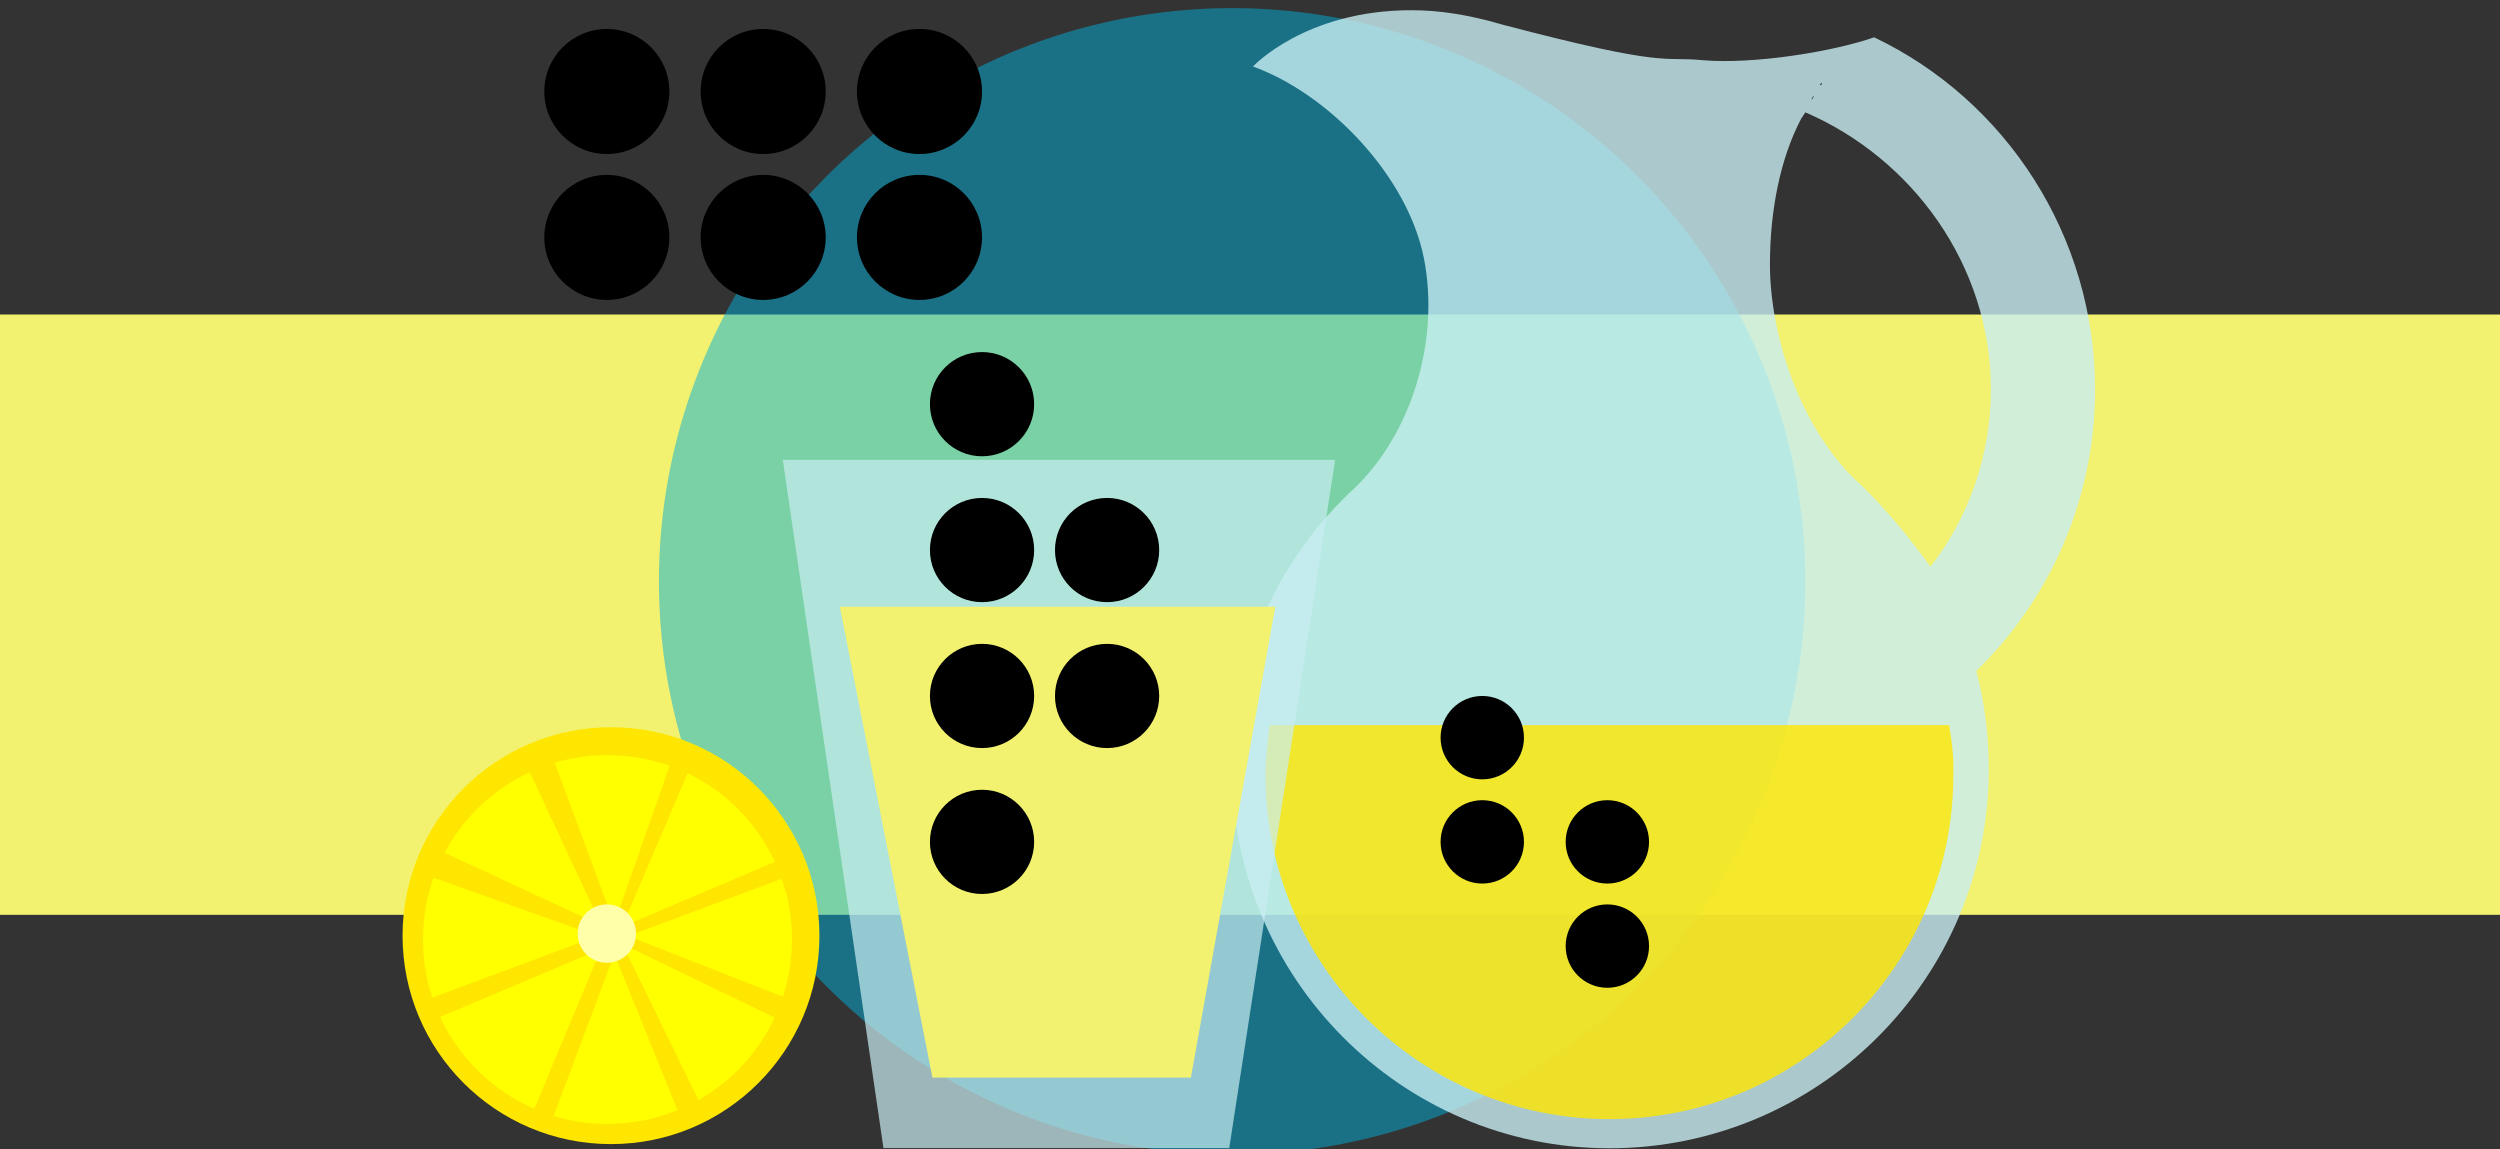 <?xml version="1.0" encoding="UTF-8"?>
<svg version="1.1" viewBox="0 0 966 444" xmlns="http://www.w3.org/2000/svg" xmlns:cc="http://creativecommons.org/ns#" xmlns:dc="http://purl.org/dc/elements/1.1/" xmlns:rdf="http://www.w3.org/1999/02/22-rdf-syntax-ns#">
	<rect x="0" y="0" width="966" height="444" fill="#333333" stroke="none"/>
	<title>SVG Formen</title>
	<rect x="-4.99" y="121.53" width="974.27" height="231.96" fill="#f2f270" stroke-width=".981"/>
	<g stroke-width=".805">
		<circle cx="476.1" cy="224.63" r="221.49" fill="#03b0db" opacity=".5"/>
		<path d="m545.37 3.945c-41.076 0-61.211 21.746-61.211 21.746 28.995 10.47 59.6 41.881 66.043 74.097 6.443 33.022-5.638 68.459-26.578 88.595-28.995 26.578-47.519 65.238-47.519 108.73 0 80.541 65.238 146.58 145.78 146.58s146.58-65.238 146.58-146.58c0-12.886-1.611-25.773-4.832-37.854 28.189-27.384 45.908-66.043 45.908-108.73 0-59.6-34.632-111.95-85.373-136.11-16.108 5.638-46.714 10.47-66.043 8.86-16.108-1.611-12.886 3.222-77.319-13.692-13.692-4.027-24.968-5.638-35.438-5.638zm190.08 4.832h-0.805 2.416zm-20.941 11.276s-0.805 0.805-1.611 1.611c0 0-0.805 0.805-0.805 0.805s0.805-0.805 0.805-0.805 0.805-0.805 1.611-1.611zm-5.638 5.638s-0.805 0.805-1.611 1.611c0 0-0.805 0.805-1.611 1.611 0 0 0.805-0.805 1.611-1.611 0 0 0.805-0.805 1.611-1.611zm-4.832 6.443s0 0.805-0.805 0.805c0 0 0-0.805 0.805-0.805zm-3.222 4.832s0 0.805-0.805 1.611c0 0 0-0.805 0.805-1.611zm-3.222 6.443c41.076 17.719 71.681 58.795 71.681 107.12 0 25.773-8.86 49.935-23.357 68.459-8.054-11.276-16.914-21.746-25.773-30.605-24.968-21.746-36.243-59.6-36.243-86.178 0-20.941 4.027-41.076 12.081-56.378zm51.546 178.8c1.611 3.222 3.222 6.443 4.832 9.665 0 0.805 0.805 1.611 0.805 2.416 0-0.805-0.805-1.611-0.805-2.416-1.611-3.222-3.222-6.443-4.832-9.665z" fill="#c9eef2" opacity=".8"/>
		<path d="m490.6 280.2c-0.805 6.443-1.611 12.886-1.611 19.33 0 73.292 59.6 132.89 132.89 132.89s132.89-59.6 132.89-132.89v-4.027c0-4.832-0.805-10.47-1.611-15.303h-263.37z" fill="#ffe600" opacity=".8"/>
		<circle cx="236.09" cy="361.54" r="80.541" fill="#ffe600"/>
	</g>
	<g fill="#ff0" stroke-width=".805">
		<path d="m237.38 368.71-23.437 62.499c6.604 2.014 13.531 3.061 20.779 3.061 9.584 0 18.685-1.852 27.062-5.316z"/>
		<path d="m232.95 291.8c-6.443 0.161-12.725 1.208-18.605 2.9l23.035 62.097 21.343-60.889c-7.49-2.658-15.544-4.108-24.001-4.108-0.564 0-1.208-0.081-1.772 0z"/>
		<path d="m167.55 339.15c-2.658 7.41-4.108 15.464-4.108 23.84 0 7.893 1.289 15.464 3.624 22.471l63.788-23.759z"/>
		<path d="m302.06 339.56-59.278 22.149 59.761 23.437c2.255-7.007 3.463-14.417 3.463-22.149v-2.094c-0.242-7.49-1.611-14.658-3.946-21.343z"/>
		<path d="m204.68 298.4c-14.014 6.524-25.612 17.477-32.861 31.089l60.567 28.109z"/>
		<path d="m240.44 364.77 29.478 60.244c12.806-7.249 23.115-18.363 29.397-31.814z"/>
		<path d="m232.23 366.7-62.177 26.256c7.329 15.786 20.296 28.511 36.404 35.438z"/>
		<path d="m265.73 298.8-25.37 59.278 59.036-25.048c-6.926-14.981-18.846-27.062-33.666-34.23z"/>
	</g>
	<g stroke-width=".805">
		<circle cx="234.48" cy="360.74" r="11.276" fill="#ffa"/>
		<path d="m302.46 177.67 38.901 265.94h133.62l40.915-265.94z" fill="#c9eef2" opacity=".7"/>
		<path d="m360.29 416.39h99.87l32.619-181.94h-168.25z" fill="#f2f270"/>
	</g>
	<g fill="hsla(200,100%,80%,0.5)" stroke-width=".805">
		<circle cx="234.48" cy="35.355" r="24.162"/>
		<circle cx="294.89" cy="35.355" r="24.162"/>
		<circle cx="355.29" cy="35.355" r="24.162"/>
		<circle cx="234.48" cy="91.734" r="24.162"/>
		<circle cx="294.89" cy="91.734" r="24.162"/>
		<circle cx="355.29" cy="91.734" r="24.162"/>
	</g>
	<g fill="hsla(60,100%,90%,0.5)" stroke-width=".805">
		<circle cx="379.46" cy="156.17" r="20.135"/>
		<circle cx="379.46" cy="212.54" r="20.135"/>
		<circle cx="379.46" cy="268.92" r="20.135"/>
		<circle cx="379.46" cy="325.3" r="20.135"/>
		<circle cx="427.78" cy="212.54" r="20.135"/>
		<circle cx="427.78" cy="268.92" r="20.135"/>
		<circle cx="572.75" cy="285.03" r="16.108"/>
		<circle cx="572.75" cy="325.3" r="16.108"/>
		<circle cx="621.08" cy="325.3" r="16.108"/>
		<circle cx="621.08" cy="365.57" r="16.108"/>
	</g>
</svg>
